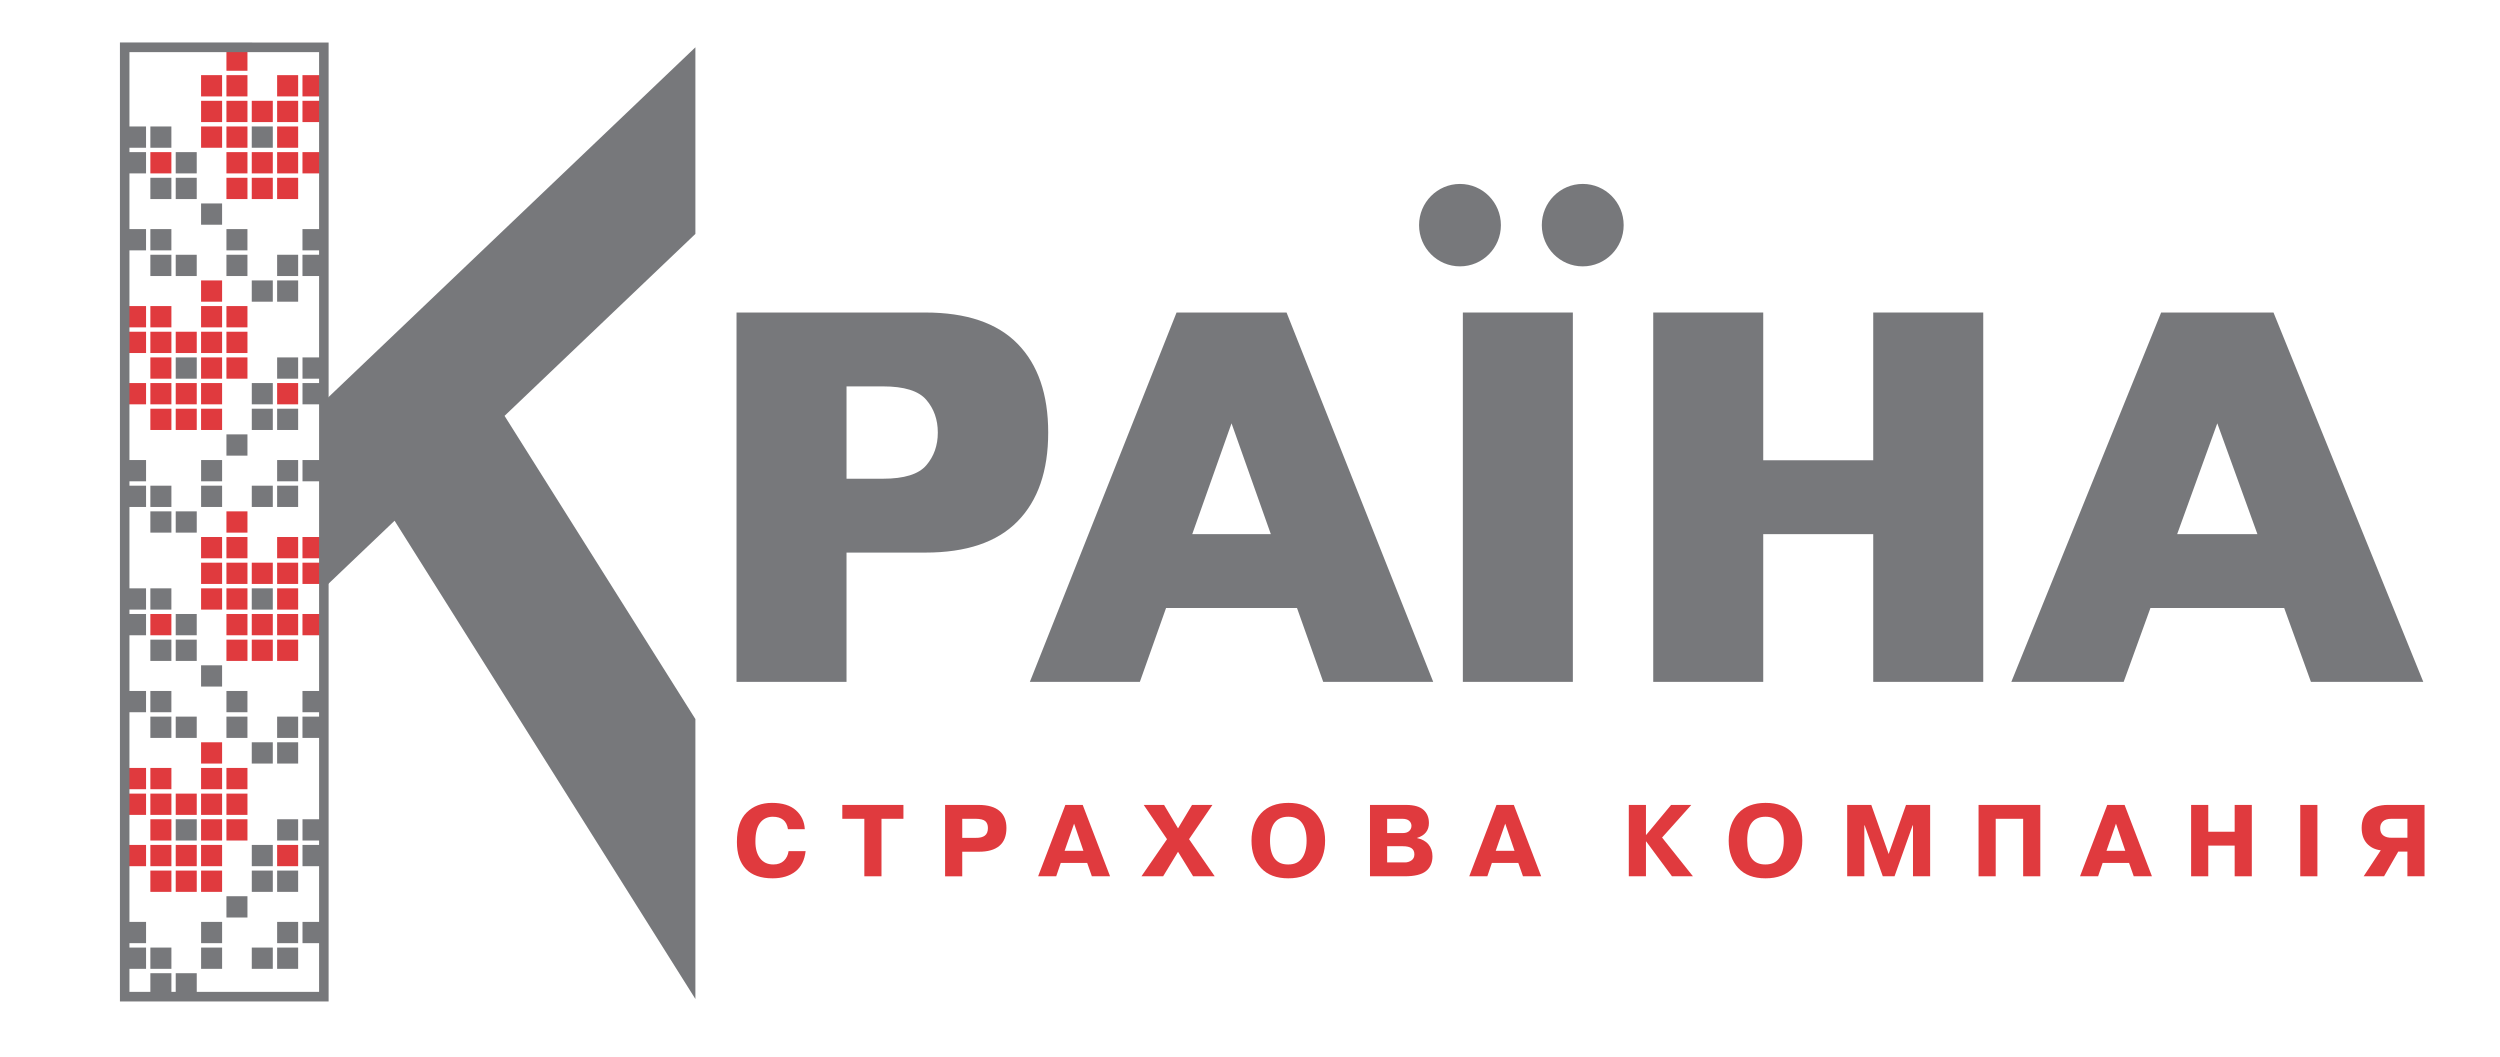 <?xml version="1.0" encoding="utf-8"?>
<!-- Generator: Adobe Illustrator 17.0.1, SVG Export Plug-In . SVG Version: 6.00 Build 0)  -->
<!DOCTYPE svg PUBLIC "-//W3C//DTD SVG 1.1//EN" "http://www.w3.org/Graphics/SVG/1.1/DTD/svg11.dtd">
<svg version="1.1" id="Layer_1" xmlns="http://www.w3.org/2000/svg" xmlns:xlink="http://www.w3.org/1999/xlink" x="0px" y="0px"
	 width="253px" height="107px" viewBox="0 0 253 107" enable-background="new 0 0 253 107" xml:space="preserve">
<g>
	<polygon fill="#77787B" points="70.374,23.672 51.061,42.085 70.374,72.771 70.374,101.098 39.932,52.698 32.739,59.553 
		32.739,40.669 70.374,4.787 	"/>
	<path fill="#77787B" d="M233.866,69.005h11.371l-15.16-37.379h-0.002h-11.37l0.001,0.002l-15.161,37.377h11.372l2.706-7.475h13.537
		L233.866,69.005L233.866,69.005z M220.329,54.055l4.061-11.215l4.061,11.215H220.329z"/>
	<polygon fill="#77787B" points="167.307,31.627 178.439,31.627 178.439,46.579 189.571,46.579 189.571,31.627 200.704,31.627 
		200.704,69.005 189.571,69.005 189.571,54.055 178.439,54.055 178.439,69.005 167.307,69.005 	"/>
	<rect x="148.041" y="31.627" fill="#77787B" width="11.132" height="37.378"/>
	<path fill="#77787B" d="M133.909,69.005h11.132l-14.842-37.379l0,0h-11.132v0.002l-14.845,37.377h11.132l2.651-7.475h13.252
		L133.909,69.005L133.909,69.005z M120.655,54.055l3.976-11.215l3.977,11.215H120.655z"/>
	<path fill="#77787B" d="M102.975,34.788c-2.068-2.11-5.183-3.161-9.332-3.161H74.536v37.379h11.132V55.922h7.975
		c4.149,0,7.264-1.05,9.332-3.16c2.067-2.104,3.103-5.107,3.103-8.988C106.078,39.894,105.041,36.89,102.975,34.788L102.975,34.788z
		 M93.738,47.089c-0.771,0.903-2.231,1.358-4.376,1.358h-3.693v-9.344h3.693c2.145,0,3.605,0.454,4.376,1.358
		c0.778,0.902,1.169,2.009,1.169,3.314C94.907,45.08,94.516,46.186,93.738,47.089z"/>
	<path fill="#E03A3E" d="M79.804,86.132h1.725c-0.105,0.922-0.452,1.611-1.041,2.069c-0.589,0.458-1.357,0.686-2.304,0.686
		c-1.192,0-2.092-0.315-2.699-0.944c-0.607-0.629-0.91-1.542-0.91-2.739c0-1.341,0.329-2.335,0.989-2.982
		c0.659-0.647,1.512-0.97,2.557-0.97c1.059,0,1.867,0.249,2.425,0.748c0.558,0.499,0.858,1.137,0.899,1.914h-1.704
		c-0.063-0.427-0.225-0.743-0.484-0.949c-0.26-0.206-0.61-0.31-1.052-0.31c-0.533,0-0.959,0.203-1.278,0.609
		c-0.319,0.406-0.479,1.032-0.479,1.878c-0.007,0.709,0.147,1.276,0.463,1.702c0.316,0.426,0.764,0.64,1.347,0.64
		c0.456,0,0.813-0.126,1.073-0.377C79.59,86.856,79.748,86.531,79.804,86.132z"/>
	<polygon fill="#E03A3E" points="87.471,82.862 85.241,82.862 85.241,81.459 91.427,81.459 91.427,82.862 89.207,82.862 
		89.207,88.681 87.471,88.681 	"/>
	<path fill="#E03A3E" d="M95.644,81.459h3.429c0.919,0.007,1.612,0.21,2.078,0.609c0.466,0.399,0.7,0.973,0.7,1.723
		c0,0.812-0.24,1.417-0.721,1.816c-0.48,0.399-1.18,0.595-2.099,0.588h-1.652v2.487h-1.736V81.459L95.644,81.459z M97.379,82.862
		v1.929h1.357c0.414,0.007,0.724-0.069,0.931-0.227c0.207-0.158,0.31-0.413,0.31-0.764c0-0.31-0.088-0.542-0.263-0.697
		c-0.175-0.155-0.501-0.235-0.978-0.242H97.379z"/>
	<path fill="#E03A3E" d="M107.814,81.459h1.757l2.767,7.222h-1.843l-0.473-1.352h-2.674l-0.459,1.352h-1.831L107.814,81.459
		L107.814,81.459z M107.739,86.101h1.902l-0.943-2.75L107.739,86.101z"/>
	<polygon fill="#E03A3E" points="119.216,86.2 117.71,88.681 115.513,88.681 118.101,84.925 115.744,81.459 117.805,81.459 
		119.216,83.831 120.634,81.459 122.698,81.459 120.331,84.924 122.93,88.681 120.743,88.681 	"/>
	<path fill="#E03A3E" d="M130.376,88.887c-1.199,0-2.12-0.349-2.762-1.047c-0.642-0.698-0.962-1.621-0.962-2.77
		c0-1.142,0.321-2.062,0.962-2.76c0.642-0.698,1.562-1.051,2.762-1.058c1.213,0,2.137,0.351,2.772,1.052
		c0.635,0.702,0.952,1.623,0.952,2.765c0,1.149-0.318,2.072-0.952,2.77C132.514,88.538,131.589,88.887,130.376,88.887
		L130.376,88.887z M130.376,87.484c0.624,0,1.089-0.215,1.394-0.645c0.305-0.43,0.458-1.02,0.458-1.77
		c0-0.757-0.153-1.348-0.458-1.775c-0.305-0.427-0.77-0.64-1.394-0.64c-0.61,0-1.072,0.2-1.383,0.598
		c-0.312,0.399-0.468,1.004-0.468,1.816c0,0.798,0.155,1.402,0.463,1.811C129.296,87.29,129.759,87.491,130.376,87.484z"/>
	<path fill="#E03A3E" d="M138.643,81.459h3.692c0.786,0.007,1.361,0.174,1.725,0.5c0.365,0.327,0.547,0.772,0.547,1.336
		c0,0.365-0.098,0.674-0.294,0.929c-0.196,0.254-0.501,0.447-0.916,0.578v0.01c0.505,0.103,0.893,0.317,1.163,0.64
		c0.27,0.323,0.405,0.726,0.405,1.207c0,0.647-0.218,1.145-0.652,1.496c-0.435,0.351-1.157,0.526-2.167,0.526h-3.503V81.459
		L138.643,81.459z M140.379,82.862v1.444h1.599c0.274,0,0.486-0.071,0.637-0.211c0.15-0.141,0.226-0.318,0.226-0.531
		c-0.007-0.206-0.088-0.375-0.242-0.506c-0.154-0.131-0.386-0.196-0.694-0.196H140.379L140.379,82.862z M140.379,85.637v1.641h1.799
		c0.245,0,0.466-0.069,0.663-0.206c0.197-0.138,0.295-0.34,0.295-0.609c0-0.282-0.096-0.49-0.289-0.624
		c-0.193-0.134-0.489-0.201-0.889-0.201H140.379z"/>
	<path fill="#E03A3E" d="M151.444,81.459h1.757l2.767,7.222h-1.843l-0.473-1.352h-2.674l-0.459,1.352h-1.831L151.444,81.459
		L151.444,81.459z M151.369,86.101h1.902l-0.943-2.75L151.369,86.101z"/>
	<polygon fill="#E03A3E" points="166.592,84.492 169.113,81.459 171.158,81.459 168.202,84.76 171.326,88.681 169.203,88.681 
		166.592,85.152 166.571,85.152 166.571,88.681 164.835,88.681 164.835,81.459 166.571,81.459 166.571,84.492 	"/>
	<path fill="#E03A3E" d="M178.668,88.887c-1.199,0-2.12-0.349-2.762-1.047c-0.641-0.698-0.962-1.621-0.962-2.77
		c0-1.142,0.321-2.062,0.962-2.76c0.642-0.698,1.563-1.051,2.762-1.058c1.213,0,2.137,0.351,2.772,1.052
		c0.635,0.702,0.952,1.623,0.952,2.765c0,1.149-0.317,2.072-0.952,2.77C180.805,88.538,179.881,88.887,178.668,88.887
		L178.668,88.887z M178.668,87.484c0.624,0,1.089-0.215,1.394-0.645c0.305-0.43,0.458-1.02,0.458-1.77
		c0-0.757-0.153-1.348-0.458-1.775c-0.305-0.427-0.77-0.64-1.394-0.64c-0.61,0-1.072,0.2-1.383,0.598
		c-0.312,0.399-0.468,1.004-0.468,1.816c0,0.798,0.154,1.402,0.463,1.811C177.588,87.29,178.05,87.491,178.668,87.484z"/>
	<polygon fill="#E03A3E" points="190.538,88.681 188.702,83.52 188.67,83.526 188.67,88.681 186.935,88.681 186.935,81.459 
		189.375,81.459 191.132,86.427 192.889,81.459 195.33,81.459 195.33,88.681 193.594,88.681 193.594,83.526 193.562,83.52 
		191.727,88.681 	"/>
	<polygon fill="#E03A3E" points="201.966,82.862 201.966,88.681 200.23,88.681 200.23,81.459 206.479,81.459 206.479,88.681 
		204.743,88.681 204.743,82.862 	"/>
	<path fill="#E03A3E" d="M213.253,81.459h1.757l2.767,7.222h-1.843l-0.473-1.352h-2.674l-0.459,1.352h-1.831L213.253,81.459
		L213.253,81.459z M213.177,86.101h1.902l-0.943-2.75L213.177,86.101z"/>
	<polygon fill="#E03A3E" points="223.476,85.575 223.476,88.681 221.741,88.681 221.741,81.459 223.476,81.459 223.476,84.172 
		226.148,84.172 226.148,81.459 227.884,81.459 227.884,88.681 226.148,88.681 226.148,85.575 	"/>
	<rect x="232.785" y="81.459" fill="#E03A3E" width="1.736" height="7.222"/>
	<path fill="#E03A3E" d="M243.629,86.184h-0.928l-1.434,2.497h-2.067l1.735-2.631c-0.582-0.069-1.05-0.299-1.404-0.691
		C239.178,84.966,239,84.44,239,83.78c0-0.743,0.232-1.314,0.694-1.713c0.463-0.399,1.108-0.602,1.936-0.609h3.734v7.222h-1.736
		V86.184L243.629,86.184z M243.629,82.862h-1.62c-0.378,0-0.663,0.086-0.852,0.258c-0.189,0.172-0.284,0.399-0.284,0.681
		c0,0.337,0.105,0.587,0.316,0.748c0.21,0.162,0.505,0.239,0.883,0.232h1.557V82.862z"/>
	<path fill-rule="evenodd" clip-rule="evenodd" fill="#E03A3E" d="M25.043,7.161h-2.128V5.008h2.128V7.161L25.043,7.161z
		 M22.475,7.604h-2.127v2.155h2.127V7.604L22.475,7.604z M25.043,7.605h-2.128v2.152h2.128V7.605L25.043,7.605z M30.173,7.605
		h-2.128v2.152h2.128V7.605L30.173,7.605z M32.739,7.605H30.61v2.152h2.128V7.605L32.739,7.605z M22.477,10.202h-2.128v2.153h2.128
		V10.202L22.477,10.202z M25.043,10.202h-2.128v2.153h2.128V10.202L25.043,10.202z M27.607,10.202h-2.129v2.153h2.129V10.202
		L27.607,10.202z M30.173,10.202h-2.128v2.153h2.128V10.202L30.173,10.202z M32.739,10.202H30.61v2.153h2.128V10.202L32.739,10.202z
		 M22.477,12.799h-2.128v2.154h2.128V12.799L22.477,12.799z M25.043,12.799h-2.128v2.154h2.128V12.799L25.043,12.799z
		 M30.173,12.799h-2.128v2.154h2.128V12.799L30.173,12.799z M25.043,15.395h-2.128v2.153h2.128V15.395L25.043,15.395z
		 M27.607,15.395h-2.129v2.153h2.129V15.395L27.607,15.395z M30.173,15.395h-2.128v2.153h2.128V15.395L30.173,15.395z
		 M32.739,15.395H30.61v2.153h2.128V15.395L32.739,15.395z M25.043,17.992h-2.128v2.153h2.128V17.992L25.043,17.992z M27.607,17.992
		h-2.129v2.153h2.129V17.992L27.607,17.992z M30.173,17.992h-2.128v2.153h2.128V17.992L30.173,17.992z M17.344,15.395h-2.127v2.153
		h2.127V15.395L17.344,15.395z M20.348,30.532h2.128v-2.153h-2.128V30.532L20.348,30.532z M22.915,33.129h2.127v-2.155h-2.127
		V33.129L22.915,33.129z M20.348,33.129h2.128v-2.155h-2.128V33.129L20.348,33.129z M15.217,33.129h2.129v-2.155h-2.129V33.129
		L15.217,33.129z M12.653,33.129h2.128v-2.155h-2.128V33.129L12.653,33.129z M22.915,35.726h2.128v-2.155h-2.128V35.726
		L22.915,35.726z M20.348,35.726h2.128v-2.155h-2.128V35.726L20.348,35.726z M17.783,35.726h2.128v-2.155h-2.128V35.726
		L17.783,35.726z M15.217,35.726h2.129v-2.155h-2.129V35.726L15.217,35.726z M12.653,35.726h2.128v-2.155h-2.128V35.726
		L12.653,35.726z M22.915,38.323h2.128v-2.153h-2.128V38.323L22.915,38.323z M20.348,38.323h2.128v-2.153h-2.128V38.323
		L20.348,38.323z M15.217,38.323h2.129v-2.153h-2.129V38.323L15.217,38.323z M20.348,40.918h2.128v-2.152h-2.128V40.918
		L20.348,40.918z M17.783,40.918h2.128v-2.152h-2.128V40.918L17.783,40.918z M15.217,40.918h2.129v-2.152h-2.129V40.918
		L15.217,40.918z M12.653,40.918h2.128v-2.152h-2.128V40.918L12.653,40.918z M20.348,43.514h2.128v-2.152h-2.128V43.514
		L20.348,43.514z M17.783,43.514h2.128v-2.152h-2.128V43.514L17.783,43.514z M15.217,43.514h2.129v-2.152h-2.129V43.514
		L15.217,43.514z M28.046,40.918h2.126v-2.152h-2.126V40.918L28.046,40.918z M25.043,51.749h-2.128v2.153h2.128V51.749
		L25.043,51.749z M22.475,54.345h-2.127v2.154h2.127V54.345L22.475,54.345z M25.043,54.345h-2.128v2.153h2.128V54.345L25.043,54.345
		z M30.173,54.345h-2.128v2.153h2.128V54.345L30.173,54.345z M32.739,54.345H30.61v2.153h2.128V54.345L32.739,54.345z
		 M22.477,56.943h-2.128v2.152h2.128V56.943L22.477,56.943z M25.043,56.943h-2.128v2.152h2.128V56.943L25.043,56.943z
		 M27.607,56.943h-2.129v2.152h2.129V56.943L27.607,56.943z M30.173,56.943h-2.128v2.152h2.128V56.943L30.173,56.943z
		 M32.739,56.943H30.61v2.152h2.128V56.943L32.739,56.943z M22.477,59.54h-2.128v2.152h2.128V59.54L22.477,59.54z M25.043,59.54
		h-2.128v2.152h2.128V59.54L25.043,59.54z M30.173,59.54h-2.128v2.152h2.128V59.54L30.173,59.54z M25.043,62.136h-2.128v2.153h2.128
		V62.136L25.043,62.136z M27.607,62.136h-2.129v2.153h2.129V62.136L27.607,62.136z M30.173,62.136h-2.128v2.153h2.128V62.136
		L30.173,62.136z M32.739,62.136H30.61v2.153h2.128V62.136L32.739,62.136z M25.043,64.733h-2.128v2.153h2.128V64.733L25.043,64.733z
		 M27.607,64.733h-2.129v2.153h2.129V64.733L27.607,64.733z M30.173,64.733h-2.128v2.153h2.128V64.733L30.173,64.733z
		 M17.344,62.136h-2.127v2.153h2.127V62.136L17.344,62.136z M20.348,77.272h2.128v-2.153h-2.128V77.272L20.348,77.272z
		 M22.915,79.87h2.127v-2.155h-2.127V79.87L22.915,79.87z M20.348,79.868h2.128v-2.153h-2.128V79.868L20.348,79.868z M15.217,79.868
		h2.129v-2.153h-2.129V79.868L15.217,79.868z M12.653,79.868h2.128v-2.153h-2.128V79.868L12.653,79.868z M22.915,82.467h2.128
		v-2.153h-2.128V82.467L22.915,82.467z M20.348,82.467h2.128v-2.153h-2.128V82.467L20.348,82.467z M17.783,82.467h2.128v-2.153
		h-2.128V82.467L17.783,82.467z M15.217,82.467h2.129v-2.153h-2.129V82.467L15.217,82.467z M12.653,82.467h2.128v-2.153h-2.128
		V82.467L12.653,82.467z M22.915,85.061h2.128v-2.152h-2.128V85.061L22.915,85.061z M20.348,85.061h2.128v-2.152h-2.128V85.061
		L20.348,85.061z M15.217,85.061h2.129v-2.152h-2.129V85.061L15.217,85.061z M20.348,87.659h2.128v-2.152h-2.128V87.659
		L20.348,87.659z M17.783,87.659h2.128v-2.152h-2.128V87.659L17.783,87.659z M15.217,87.659h2.129v-2.152h-2.129V87.659
		L15.217,87.659z M12.653,87.659h2.128v-2.152h-2.128V87.659L12.653,87.659z M20.348,90.257h2.128v-2.154h-2.128V90.257
		L20.348,90.257z M17.783,90.257h2.128v-2.154h-2.128V90.257L17.783,90.257z M15.217,90.257h2.129v-2.154h-2.129V90.257
		L15.217,90.257z M28.046,87.659h2.126v-2.152h-2.126V87.659z"/>
	<path fill-rule="evenodd" clip-rule="evenodd" fill="#77787B" d="M27.607,14.952h-2.129v-2.154h2.129V14.952L27.607,14.952z
		 M14.779,12.799h-2.126v2.154h2.126V12.799L14.779,12.799z M17.344,12.799h-2.127v2.154h2.127V12.799L17.344,12.799z
		 M14.779,15.395h-2.126v2.153h2.126V15.395L14.779,15.395z M19.909,15.395h-2.126v2.153h2.126V15.395L19.909,15.395z
		 M17.344,17.992h-2.127v2.153h2.127V17.992L17.344,17.992z M19.909,17.992h-2.126v2.153h2.126V17.992L19.909,17.992z
		 M22.475,20.589h-2.127v2.153h2.127V20.589L22.475,20.589z M25.041,23.184h-2.126v2.153h2.126V23.184L25.041,23.184z
		 M25.041,25.781h-2.126v2.153h2.126V25.781L25.041,25.781z M27.607,28.379h-2.129v2.153h2.129V28.379L27.607,28.379z
		 M30.173,28.379h-2.128v2.153h2.128V28.379L30.173,28.379z M30.173,25.781h-2.128v2.153h2.128V25.781L30.173,25.781z
		 M32.739,25.781H30.61v2.153h2.128V25.781L32.739,25.781z M32.739,23.184H30.61v2.153h2.128V23.184L32.739,23.184z M17.783,27.935
		h2.126v-2.153h-2.126V27.935L17.783,27.935z M17.344,25.781h-2.127v2.153h2.127V25.781L17.344,25.781z M14.779,23.184h-2.126v2.153
		h2.126V23.184L14.779,23.184z M17.344,23.184h-2.127v2.153h2.127V23.184L17.344,23.184z M17.783,38.323h2.128v-2.153h-2.128V38.323
		L17.783,38.323z M30.613,38.323h2.126v-2.153h-2.126V38.323L30.613,38.323z M28.046,38.323h2.126v-2.153h-2.126V38.323
		L28.046,38.323z M30.613,40.918h2.126v-2.152h-2.126V40.918L30.613,40.918z M25.481,40.918h2.127v-2.152h-2.127V40.918
		L25.481,40.918z M28.046,43.514h2.126v-2.152h-2.126V43.514L28.046,43.514z M25.481,43.514h2.127v-2.152h-2.127V43.514
		L25.481,43.514z M22.915,46.111h2.127v-2.152h-2.127V46.111L22.915,46.111z M20.351,48.708h2.126v-2.152h-2.126V48.708
		L20.351,48.708z M20.351,51.305h2.126v-2.153h-2.126V51.305L20.351,51.305z M17.783,53.902h2.128v-2.153h-2.128V53.902
		L17.783,53.902z M15.217,53.902h2.129v-2.153h-2.129V53.902L15.217,53.902z M15.217,51.305h2.129v-2.153h-2.129V51.305
		L15.217,51.305z M12.653,51.305h2.128v-2.153h-2.128V51.305L12.653,51.305z M12.653,48.708h2.128v-2.152h-2.128V48.708
		L12.653,48.708z M27.607,49.152h-2.127v2.153h2.127V49.152L27.607,49.152z M28.046,51.305h2.126v-2.153h-2.126V51.305
		L28.046,51.305z M30.613,48.708h2.126v-2.152h-2.126V48.708L30.613,48.708z M28.046,48.708h2.126v-2.152h-2.126V48.708
		L28.046,48.708z M27.607,59.54h-2.129v2.152h2.129V59.54L27.607,59.54z M14.779,59.54h-2.126v2.152h2.126V59.54L14.779,59.54z
		 M17.344,59.54h-2.127v2.152h2.127V59.54L17.344,59.54z M14.779,62.136h-2.126v2.153h2.126V62.136L14.779,62.136z M19.909,62.136
		h-2.126v2.153h2.126V62.136L19.909,62.136z M17.344,64.733h-2.127v2.153h2.127V64.733L17.344,64.733z M19.909,64.733h-2.126v2.153
		h2.126V64.733L19.909,64.733z M22.475,67.328h-2.127v2.152h2.127V67.328L22.475,67.328z M25.041,69.926h-2.126v2.152h2.126V69.926
		L25.041,69.926z M25.041,72.522h-2.126v2.155h2.126V72.522L25.041,72.522z M27.607,75.119h-2.129v2.153h2.129V75.119L27.607,75.119
		z M30.173,75.119h-2.128v2.153h2.128V75.119L30.173,75.119z M30.173,72.522h-2.128v2.155h2.128V72.522L30.173,72.522z
		 M32.739,72.522H30.61v2.155h2.128V72.522L32.739,72.522z M32.739,69.926H30.61v2.152h2.128V69.926L32.739,69.926z M17.783,74.677
		h2.126v-2.155h-2.126V74.677L17.783,74.677z M17.344,72.522h-2.127v2.155h2.127V72.522L17.344,72.522z M14.779,69.926h-2.126v2.152
		h2.126V69.926L14.779,69.926z M17.344,69.926h-2.127v2.152h2.127V69.926L17.344,69.926z M17.783,85.061h2.128v-2.152h-2.128V85.061
		L17.783,85.061z M30.613,85.061h2.126v-2.152h-2.126V85.061L30.613,85.061z M28.046,85.061h2.126v-2.152h-2.126V85.061
		L28.046,85.061z M30.613,87.659h2.126v-2.152h-2.126V87.659L30.613,87.659z M25.481,87.659h2.127v-2.152h-2.127V87.659
		L25.481,87.659z M28.046,90.257h2.126v-2.154h-2.126V90.257L28.046,90.257z M25.481,90.257h2.127v-2.154h-2.127V90.257
		L25.481,90.257z M22.915,92.852h2.127v-2.154h-2.127V92.852L22.915,92.852z M20.351,95.448h2.126v-2.152h-2.126V95.448
		L20.351,95.448z M20.351,98.046h2.126v-2.152h-2.126V98.046L20.351,98.046z M17.783,100.642h2.128v-2.153h-2.128V100.642
		L17.783,100.642z M15.217,100.642h2.129v-2.153h-2.129V100.642L15.217,100.642z M15.217,98.046h2.129v-2.152h-2.129V98.046
		L15.217,98.046z M12.653,98.046h2.128v-2.152h-2.128V98.046L12.653,98.046z M12.653,95.448h2.128v-2.152h-2.128V95.448
		L12.653,95.448z M27.607,95.894h-2.127v2.152h2.127V95.894L27.607,95.894z M28.046,98.046h2.126v-2.152h-2.126V98.046
		L28.046,98.046z M30.613,95.448h2.126v-2.152h-2.126V95.448L30.613,95.448z M28.046,95.448h2.126v-2.152h-2.126V95.448z"/>
	<path fill="#77787B" d="M32.292,5.274H13.1v95.101h19.191V5.274L32.292,5.274z M12.619,4.299l20.637,0.003v96.561v0.488h-0.482
		H12.619h-0.482v-0.488V4.787V4.299H12.619z"/>
	<ellipse fill="#77787B" cx="160.173" cy="22.785" rx="4.142" ry="4.172"/>
	<path fill="#77787B" d="M147.749,18.615c-2.287,0-4.14,1.867-4.14,4.17c0,2.306,1.853,4.171,4.14,4.171
		c2.288,0,4.143-1.865,4.143-4.171C151.892,20.482,150.037,18.615,147.749,18.615z"/>
</g>
<rect id="_x3C_Slice_x3E_" fill="none" width="253" height="107"/>
<rect id="_x3C_Slice_x3E__1_" fill="none" width="253" height="107"/>
</svg>
